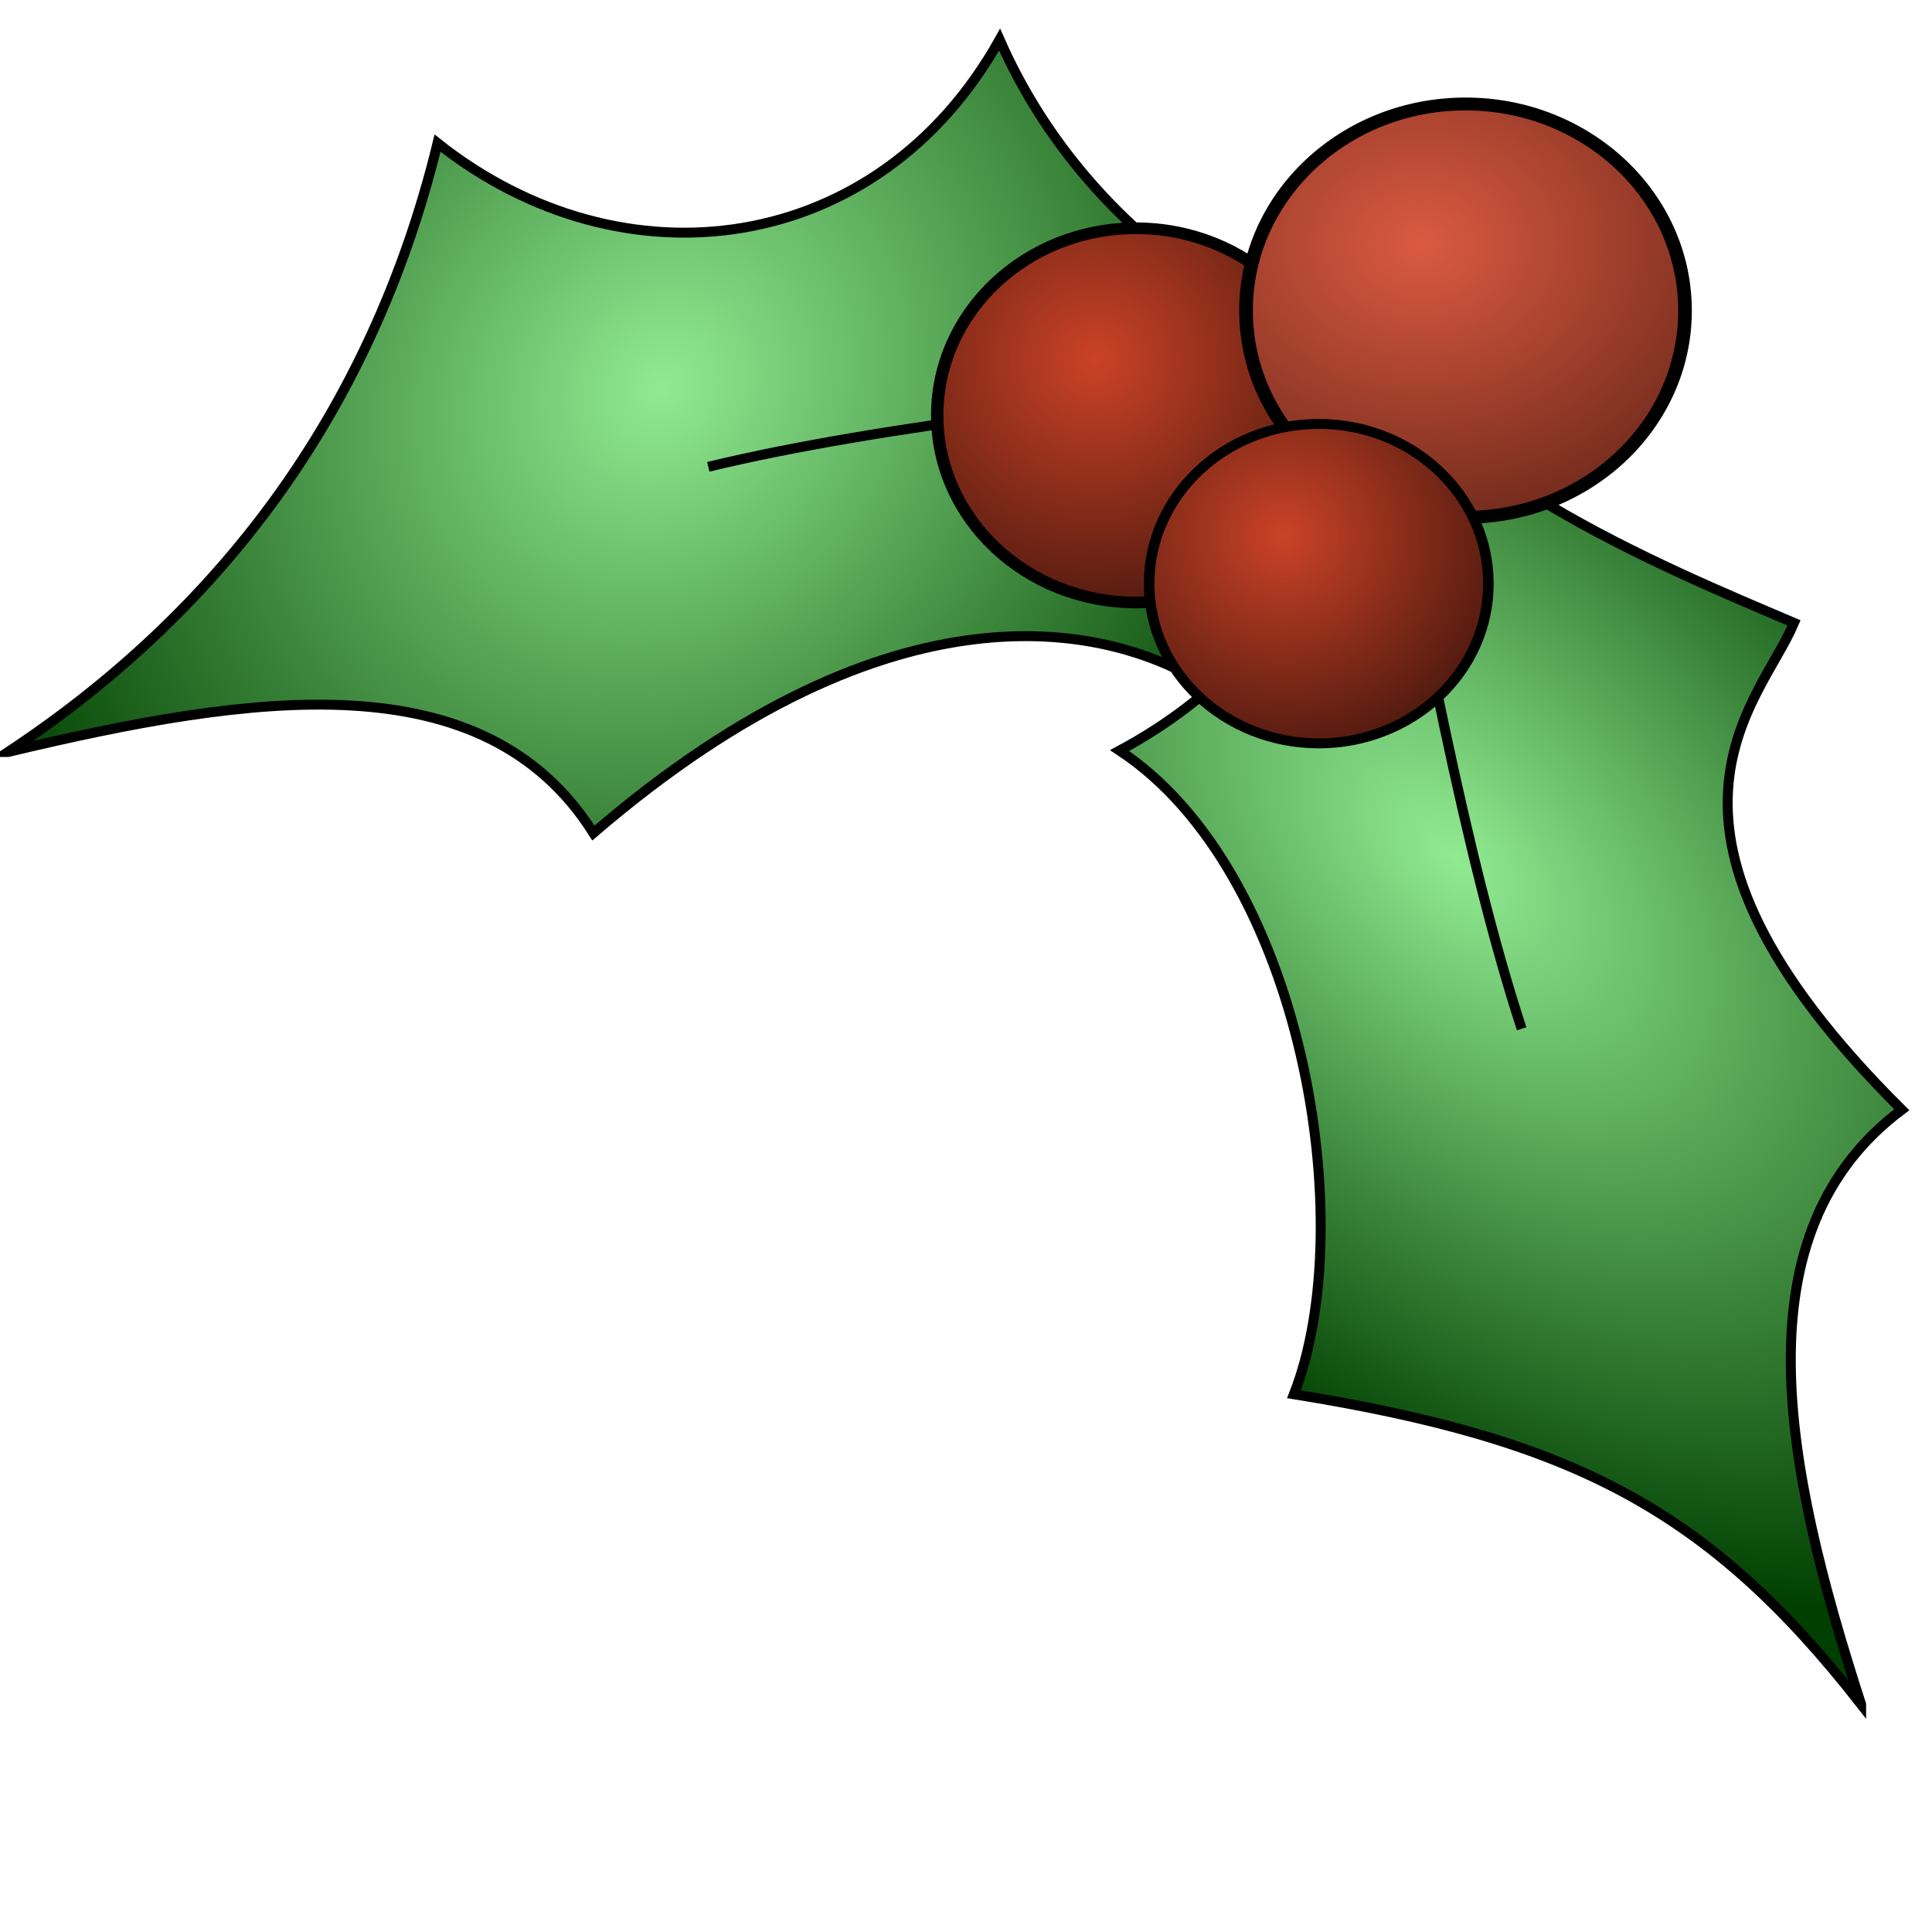 <?xml version="1.0" encoding="UTF-8" standalone="no"?>
<!-- Created with Inkscape (http://www.inkscape.org/) -->

<svg
   xmlns:dc="http://purl.org/dc/elements/1.1/"
   xmlns:cc="http://creativecommons.org/ns#"
   xmlns:rdf="http://www.w3.org/1999/02/22-rdf-syntax-ns#"
   xmlns:svg="http://www.w3.org/2000/svg"
   xmlns="http://www.w3.org/2000/svg"
   xmlns:xlink="http://www.w3.org/1999/xlink"
   xmlns:sodipodi="http://sodipodi.sourceforge.net/DTD/sodipodi-0.dtd"
   xmlns:inkscape="http://www.inkscape.org/namespaces/inkscape"
   width="10"
   height="10"
   viewBox="0 0 2.646 2.646"
   version="1.1"
   id="svg8"
   inkscape:version="0.92.4 (5da689c313, 2019-01-14)"
   sodipodi:docname="SOTD_December_Tiny_Holly.svg">
  <defs
     id="defs2">
    <linearGradient
       id="linearGradient9977">
      <stop
         offset="0"
         style="stop-color:#91eb91"
         id="stop9979" />
      <stop
         offset="1"
         style="stop-color:#003f00"
         id="stop9981" />
    </linearGradient>
    <linearGradient
       id="linearGradient6060">
      <stop
         offset="0"
         style="stop-color:#cb4227"
         id="stop6062" />
      <stop
         offset="1"
         style="stop-color:#46170d"
         id="stop6064" />
    </linearGradient>
    <radialGradient
       inkscape:collect="always"
       r="60.249"
       gradientTransform="matrix(1.488,0.022,-0.025,1.693,-96.746,-175.26)"
       cx="210.94"
       cy="250.61"
       gradientUnits="userSpaceOnUse"
       xlink:href="#linearGradient9977"
       id="radialGradient2233" />
    <radialGradient
       inkscape:collect="always"
       r="60.675"
       gradientTransform="matrix(1.164,-0.157,0.266,1.967,-152.95,-176.91)"
       cx="495.3"
       cy="270.7"
       gradientUnits="userSpaceOnUse"
       xlink:href="#linearGradient9977"
       id="radialGradient2239" />
    <radialGradient
       inkscape:collect="always"
       r="9.943"
       gradientTransform="matrix(1.418,0,0,1.46,-150.55,-135.51)"
       cx="358.89"
       cy="292.8"
       gradientUnits="userSpaceOnUse"
       xlink:href="#linearGradient6060"
       id="radialGradient2245" />
    <radialGradient
       inkscape:collect="always"
       r="9.943"
       gradientTransform="matrix(2.173,0,0,1.894,-421.47,-262.81)"
       cx="358.89"
       cy="292.8"
       gradientUnits="userSpaceOnUse"
       id="radialGradient2247">
      <stop
         offset="0"
         style="stop-color:#db5a41"
         id="stop8016" />
      <stop
         offset="1"
         style="stop-color:#47170d"
         id="stop8018" />
    </radialGradient>
    <radialGradient
       inkscape:collect="always"
       xlink:href="#linearGradient9977"
       id="radialGradient898"
       gradientUnits="userSpaceOnUse"
       gradientTransform="matrix(1.488,0.022,-0.025,1.693,-96.746,-175.26)"
       cx="210.94"
       cy="250.61"
       r="60.249" />
    <radialGradient
       inkscape:collect="always"
       xlink:href="#linearGradient9977"
       id="radialGradient900"
       gradientUnits="userSpaceOnUse"
       gradientTransform="matrix(1.488,0.022,-0.025,1.693,-96.746,-175.26)"
       cx="210.94"
       cy="250.61"
       r="60.249" />
    <radialGradient
       inkscape:collect="always"
       xlink:href="#linearGradient9977"
       id="radialGradient902"
       gradientUnits="userSpaceOnUse"
       gradientTransform="matrix(1.164,-0.157,0.266,1.967,-152.95,-176.91)"
       cx="495.3"
       cy="270.7"
       r="60.675" />
    <radialGradient
       inkscape:collect="always"
       xlink:href="#linearGradient9977"
       id="radialGradient904"
       gradientUnits="userSpaceOnUse"
       gradientTransform="matrix(1.164,-0.157,0.266,1.967,-152.95,-176.91)"
       cx="495.3"
       cy="270.7"
       r="60.675" />
    <radialGradient
       inkscape:collect="always"
       xlink:href="#linearGradient6060"
       id="radialGradient906"
       gradientUnits="userSpaceOnUse"
       gradientTransform="matrix(1.418,0,0,1.46,-150.55,-135.51)"
       cx="358.89"
       cy="292.8"
       r="9.943" />
  </defs>
  <sodipodi:namedview
     id="base"
     pagecolor="#ffffff"
     bordercolor="#666666"
     borderopacity="1.0"
     inkscape:pageopacity="0.0"
     inkscape:pageshadow="2"
     inkscape:zoom="34.458864"
     inkscape:cx="-1.0633863"
     inkscape:cy="2.0727586"
     inkscape:document-units="mm"
     inkscape:current-layer="layer1"
     showgrid="false"
     units="px"
     inkscape:window-width="2400"
     inkscape:window-height="1261"
     inkscape:window-x="2391"
     inkscape:window-y="-9"
     inkscape:window-maximized="1" />
  <g
     inkscape:label="Layer 1"
     inkscape:groupmode="layer"
     id="layer1"
     transform="translate(0,-294.354)">
    <g
       id="g954"
       transform="matrix(0.014,0,0,0.014,-0.119,293.443)">
      <path
         inkscape:connector-curvature="0"
         id="path8037"
         style="fill:#662112;fill-rule:evenodd;stroke:#000000;stroke-width:0.449"
         d="m 146.491,96.404 c 4.945,-5.49 10.427,-11.155 14.293,-16.529 0.36,-0.503 1.283,-0.947 1.603,-1.445 l 2.736,2.495 c -0.651,0.431 -1.064,0.746 -1.717,1.22 -4.276,3.109 -10.903,10.279 -15.264,14.097 -1.289,1.127 -0.384,-0.902 -1.651,0.161 z"
         inkscape:export-ydpi="64.139999"
         sodipodi:nodetypes="csccssc"
         inkscape:export-filename="C:\Documents and Settings\Chris\My Documents\holly.png"
         inkscape:export-xdpi="64.139999" />
      <g
         id="g8020"
         style="fill:url(#radialGradient2233)"
         inkscape:export-ydpi="64.139999"
         inkscape:transform-center-x="263.93715"
         inkscape:transform-center-y="24.692743"
         inkscape:export-filename="C:\Documents and Settings\Chris\My Documents\holly.png"
         transform="matrix(0.563,0.492,0.492,-0.563,-170.228,142.039)"
         inkscape:export-xdpi="64.139999">
        <path
           inkscape:connector-curvature="0"
           id="path2164"
           style="fill:url(#radialGradient898);fill-rule:evenodd;stroke:#000000;stroke-width:1.3"
           d="m 177.79,161.41 c 8.62,31.36 6.88,64.27 -10.1,96.97 30.89,1.48 53.19,26.75 46.46,58.59 26.83,-12.57 55.84,-6.02 70.71,4.04 -12.15,-14.86 -2.18,-33.13 2.02,-50.51 -11.2,-2.75 -36.96,-14.56 -44.44,-66.67 -25.74,7.66 -45.55,-15.58 -64.65,-42.42 z"
           sodipodi:nodetypes="ccccccc"
           inkscape:transform-center-y="-80.45205"
           inkscape:transform-center-x="60.249" />
        <path
           inkscape:connector-curvature="0"
           id="path2166"
           sodipodi:nodetypes="cc"
           style="fill:url(#radialGradient900);fill-rule:evenodd;stroke:#000000;stroke-width:1.3"
           d="m 222.23,249.8 c 13.51,19.11 35.85,43.28 58.59,67.68" />
      </g>
      <g
         id="g4112"
         style="fill:url(#radialGradient2239)"
         inkscape:export-ydpi="64.139999"
         inkscape:transform-center-x="-51.111329"
         inkscape:transform-center-y="259.01204"
         inkscape:export-filename="C:\Documents and Settings\Chris\My Documents\holly.png"
         transform="matrix(0.446,-0.6,-0.6,-0.446,96.453,570.19)"
         inkscape:export-xdpi="64.139999">
        <path
           inkscape:connector-curvature="0"
           id="path4108"
           sodipodi:nodetypes="ccccccc"
           style="fill:url(#radialGradient902);fill-rule:evenodd;stroke:#000000;stroke-width:1.3"
           d="m 438.36,168.99 c 8.62,31.36 5.27,51.08 -11.71,83.78 22.98,6.23 55.58,39.78 53.99,68.55 26.83,-12.57 49.92,-2.79 64.8,7.27 -12.16,-14.86 -2.94,-50.75 1.26,-68.13 -11.2,-2.75 -35.23,2.79 -42.72,-49.32 -25.74,7.65 -46.51,-15.31 -65.62,-42.15 z" />
        <path
           inkscape:connector-curvature="0"
           id="path4110"
           sodipodi:nodetypes="cc"
           style="fill:url(#radialGradient904);fill-rule:evenodd;stroke:#000000;stroke-width:1.3"
           d="m 482.81,257.38 c 13.5,19.11 35.84,43.28 58.59,67.68" />
      </g>
      <g
         id="g8024"
         inkscape:export-ydpi="64.139999"
         inkscape:export-xdpi="64.139999"
         inkscape:export-filename="C:\Documents and Settings\Chris\My Documents\holly.png"
         transform="matrix(1.658,0,0,1.561,-336.829,-395.049)">
        <circle
           r="9.643"
           cy="294.862"
           cx="360.357"
           id="path5087"
           style="fill:url(#radialGradient906);stroke:#000000;stroke-width:0.6"
           transform="matrix(1.216,0,0,1.216,-162.89,-37.761)" />
        <circle
           r="9.643"
           cy="294.862"
           cx="360.357"
           id="path6068"
           style="fill:url(#radialGradient2247);stroke:#000000;stroke-width:0.6"
           transform="matrix(1.343,0,0,1.343,-189.21,-81.773)" />
        <circle
           r="9.643"
           cy="294.862"
           cx="360.357"
           id="path6072"
           style="fill:url(#radialGradient2245);stroke:#000000;stroke-width:0.6"
           transform="matrix(1.038,0,0,1.038,-87.96,25.27)" />
      </g>
    </g>
  </g>
</svg>
